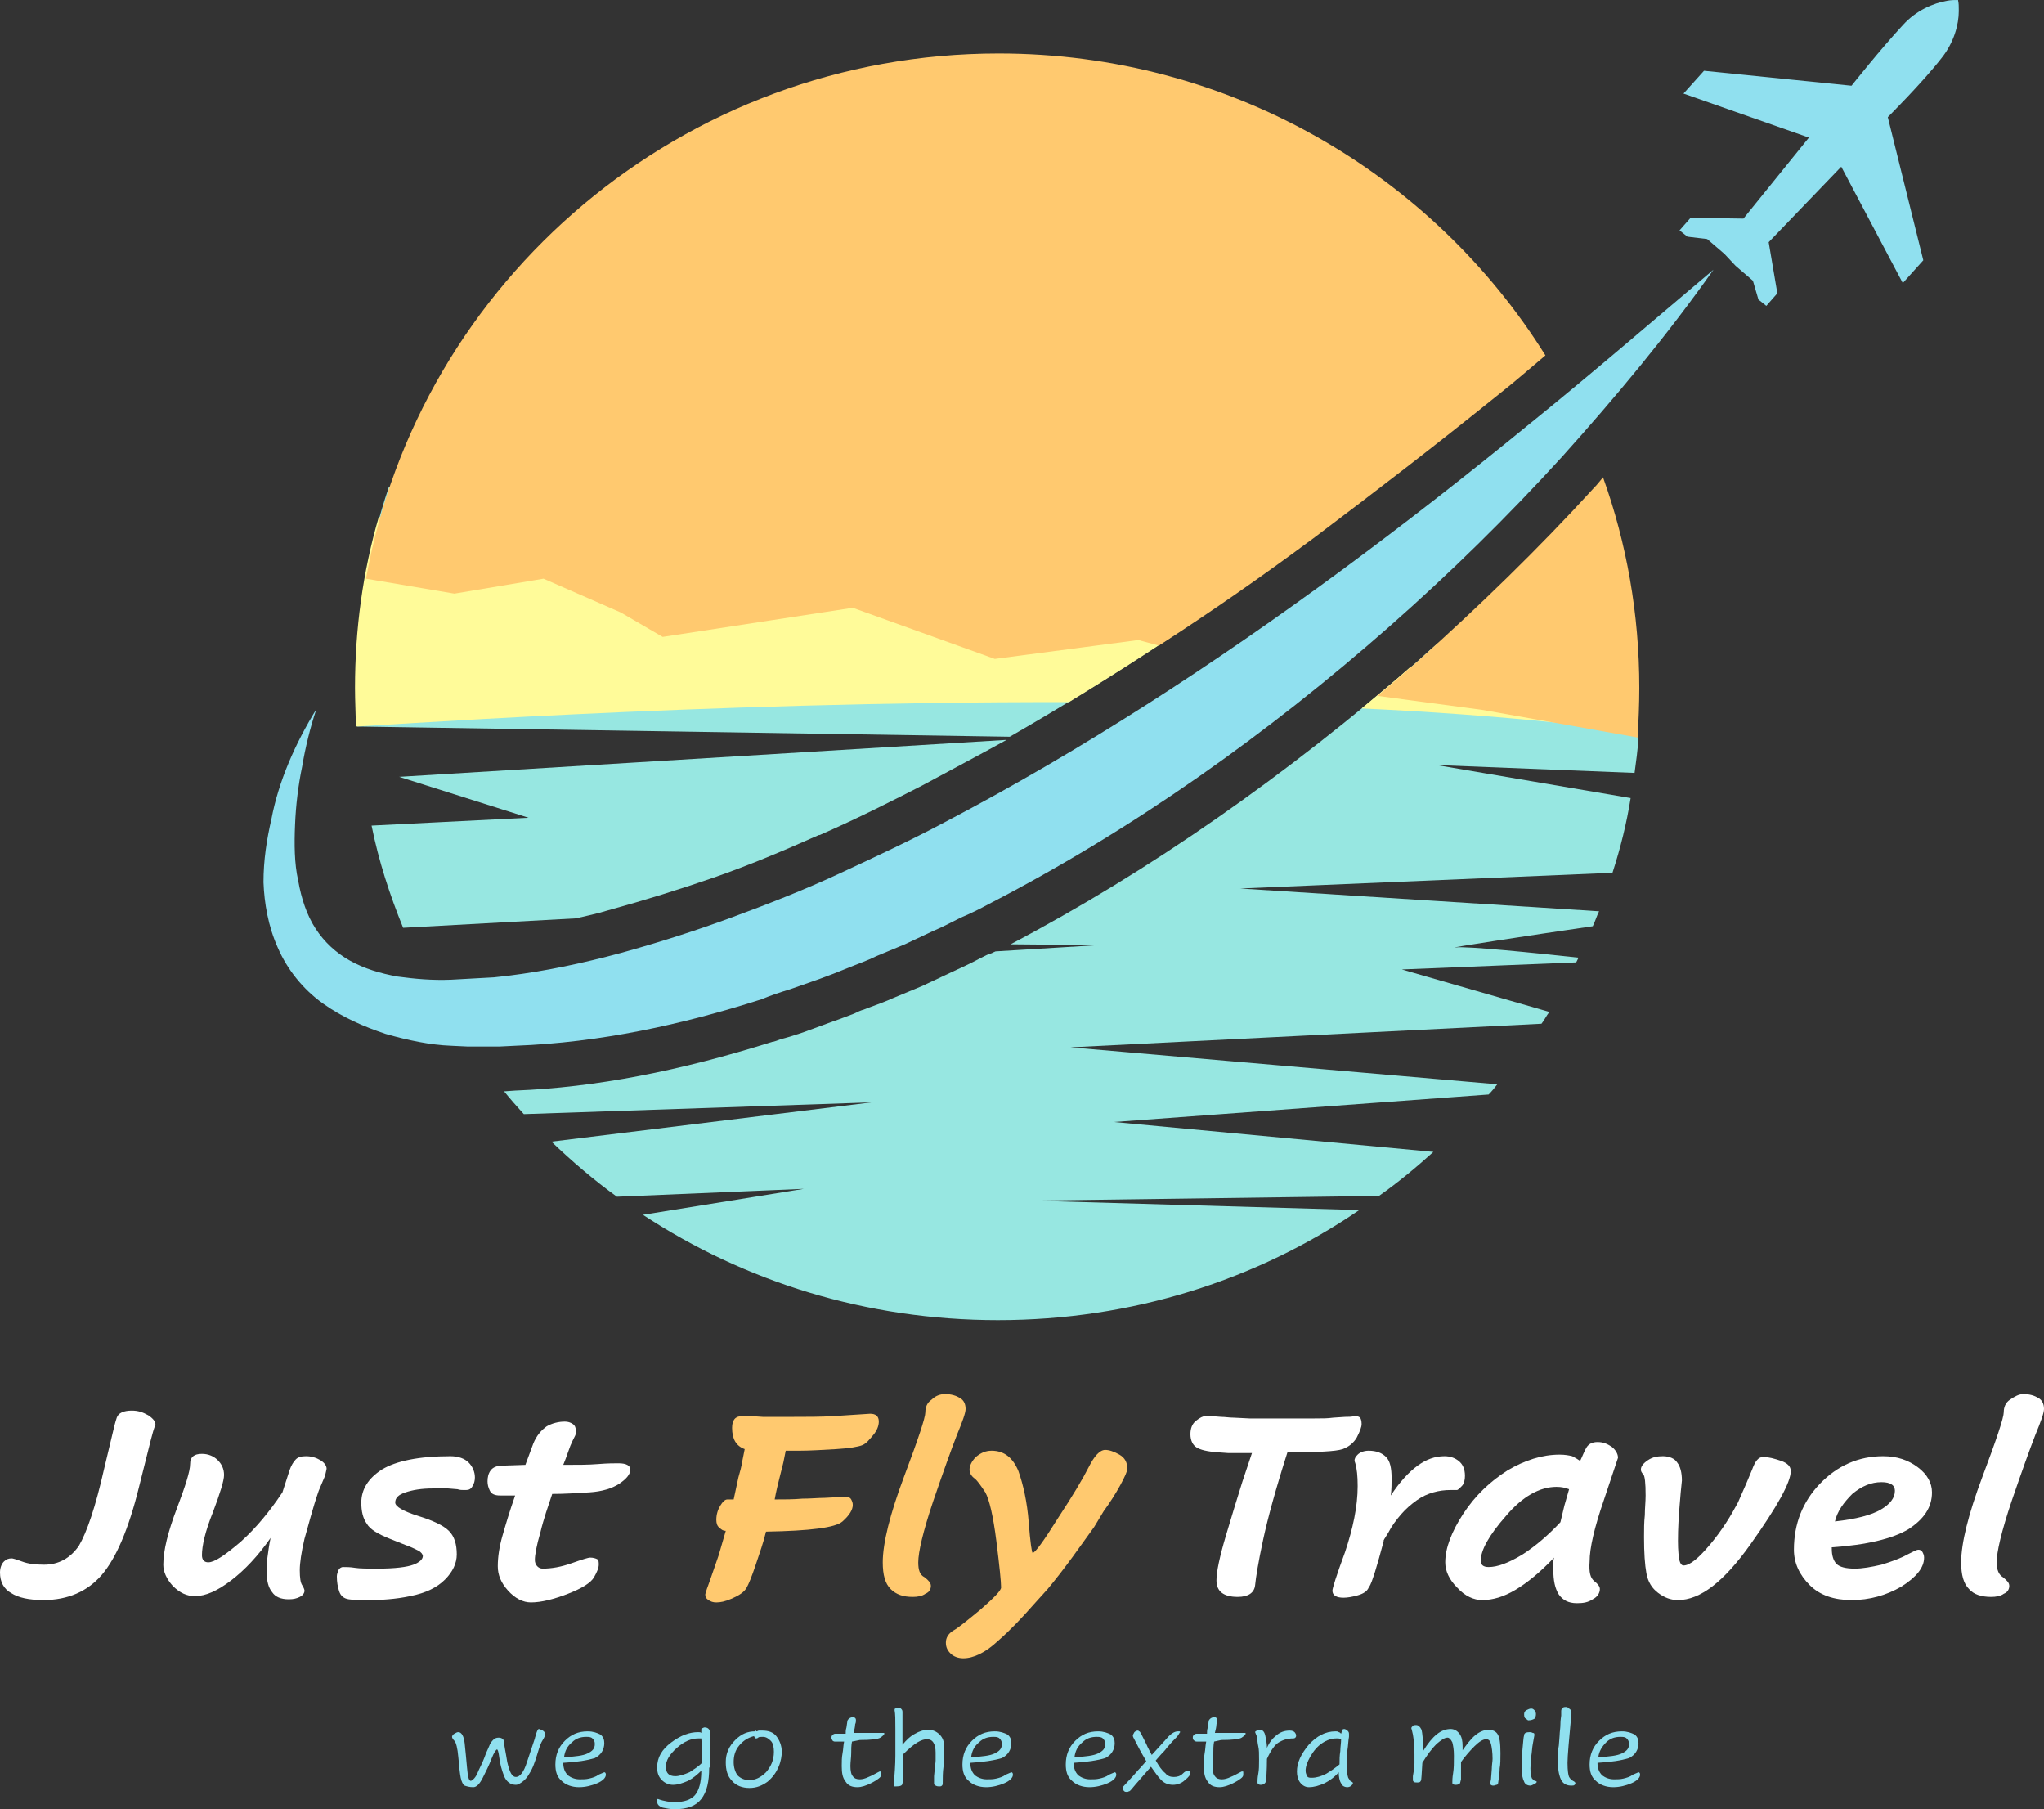 <svg xmlns="http://www.w3.org/2000/svg" width="391" height="346" viewBox="0 0 391 346" fill="none"><rect x="0" y="0" width="391" height="346" fill="#333333" stroke="none"/><g clip-path="url(#clip0_116_603)"><path d="M331.995 50.825L335.315 53.682L336.372 57.291L337.881 58.494L339.993 56.088L338.333 46.314L352.217 31.878L363.988 54.133L367.911 49.772L361.12 22.405C361.12 22.405 367.76 15.789 371.382 11.127C373.797 8.12 374.702 4.661 374.702 2.105C374.702 1.203 374.702 0.601 374.551 0C373.948 0 373.193 0 372.438 0.15C369.873 0.601 366.553 1.955 363.988 4.812C359.913 9.173 354.179 16.39 354.179 16.39L325.959 13.533L322.036 17.894L346.03 26.315L333.504 41.803L323.394 41.652L321.281 44.058L322.79 45.261L326.563 45.712L329.883 48.569L331.995 50.825Z" fill="#90E0EF"></path><path d="M193.161 140.897C209.912 131.273 227.115 120.146 245.073 107.214L222.89 96.237L74.397 93.079C70.323 105.109 68.21 118.04 68.21 131.574C68.21 134.13 68.361 136.536 68.361 138.942L193.161 140.897Z" fill="#97E7E1"></path><path d="M184.257 165.106C178.674 167.963 171.279 171.723 163.583 175.031C159.66 176.835 155.887 178.489 152.114 179.993H152.869L153.322 179.842C154.378 179.391 155.585 178.94 156.641 178.64C157.245 178.489 157.849 178.188 158.603 177.888L159.358 177.587C161.018 176.985 162.376 176.384 163.734 175.783L169.167 173.527L174.448 170.971C176.108 170.219 177.768 169.467 179.579 168.565C180.183 168.264 180.787 167.963 181.541 167.663C182.748 167.211 183.805 166.61 184.861 166.009C197.537 159.392 210.213 151.723 222.588 143.152C209.459 151.122 196.934 158.49 184.257 165.106Z" fill="#97E7E1"></path><path d="M271.18 126.46C246.129 148.264 219.871 166.609 193.312 180.593L210.213 180.744L190.445 181.947C189.992 182.097 189.69 182.398 189.237 182.398C188.634 182.699 188.03 182.999 187.426 183.3C185.766 184.202 183.805 185.104 181.843 186.007L176.41 188.563L170.978 190.818C169.318 191.57 167.658 192.172 165.998 192.773L165.243 193.074C164.64 193.224 164.036 193.525 163.432 193.826C162.225 194.277 160.716 194.878 159.358 195.33L153.623 197.435C152.265 197.886 150.907 198.337 149.7 198.638C149.096 198.788 148.492 199.089 147.889 199.239H147.738C130.082 204.803 113.935 207.961 98.542 208.562L96.43 208.712C97.637 210.216 98.844 211.569 100.202 213.073L166.752 210.818L105.484 218.336C109.408 222.095 113.633 225.704 118.009 228.862L153.774 227.358L122.989 232.32C142.456 245.102 165.696 252.47 190.897 252.47C216.552 252.47 240.395 244.801 260.013 231.418L197.386 229.614L263.785 228.712C267.407 226.155 270.878 223.298 274.198 220.291L213.081 214.577L284.761 209.314C285.365 208.712 285.969 207.961 286.421 207.359L204.781 200.292L294.872 195.781C295.476 195.029 295.778 194.277 296.381 193.525L268.162 185.405L301.512 184.052C301.663 183.751 301.814 183.45 301.965 183.15C293.665 182.247 280.385 180.894 278.423 181.195C276.612 181.345 292.307 178.939 304.681 177.135C305.134 176.233 305.436 175.18 305.888 174.278L237.226 169.917L308.454 166.91C309.963 162.248 311.17 157.436 311.925 152.625L274.802 146.309L312.679 147.813C312.981 145.557 313.283 143.452 313.434 141.046L275.858 122.4C274.047 123.754 272.689 125.107 271.18 126.46Z" fill="#97E7E1"></path><path d="M77.113 177.436L110.162 175.632C112.124 175.181 114.237 174.73 116.198 174.128C123.291 172.173 130.082 170.068 136.571 167.813C143.06 165.557 149.549 162.851 156.641 159.693H156.792C164.036 156.535 171.128 152.926 176.41 150.219C181.692 147.362 187.125 144.505 192.557 141.498L76.359 148.565L101.108 156.385L71.077 157.888C72.435 164.655 74.548 171.121 77.113 177.436Z" fill="#97E7E1"></path><path d="M204.479 134.279C214.288 128.265 224.399 121.799 234.66 114.581L183.805 95.484L111.52 93.981L103.371 94.732L72.435 98.943C69.417 109.318 67.908 120.295 67.908 131.573C67.908 134.129 68.059 136.535 68.059 138.941C68.21 139.091 133.855 134.129 204.479 134.279Z" fill="#FFFB99"></path><path d="M260.465 135.483C273.443 136.085 285.818 136.987 297.589 138.19L269.671 127.664C266.653 130.371 263.484 132.927 260.465 135.483Z" fill="#FFFB99"></path><path d="M60.514 135.634C59.306 139.243 58.401 143.002 57.797 146.611C57.043 150.219 56.59 153.979 56.439 157.738C56.288 161.347 56.288 165.106 57.043 168.414C57.647 171.873 58.703 175.03 60.363 177.587C62.023 180.143 64.286 182.248 67.003 183.752C69.719 185.256 72.737 186.158 76.057 186.759C79.377 187.21 82.697 187.511 86.319 187.361L89.035 187.21L91.751 187.06L94.468 186.91L97.184 186.609C104.428 185.707 111.52 184.203 118.764 182.248C125.856 180.293 132.949 178.038 139.891 175.482C146.833 172.925 153.774 170.219 160.565 167.061C167.356 163.903 174.147 160.745 180.636 157.287C207.044 143.453 232.397 126.912 256.693 109.018C268.916 99.996 280.838 90.673 292.609 81.05C304.53 71.426 315.999 61.502 327.77 51.577C318.866 64.208 309.058 75.937 298.796 87.365C288.383 98.793 277.367 109.62 265.747 119.845C242.508 140.295 217.004 158.49 189.086 172.925C187.426 173.827 185.616 174.73 183.805 175.482C181.994 176.384 180.334 177.286 178.523 178.038L173.09 180.594L167.658 182.85C165.847 183.752 164.036 184.353 162.225 185.105C160.414 185.857 158.452 186.609 156.792 187.21L151.209 189.165C149.247 189.767 147.436 190.368 145.625 191.12C130.535 195.932 114.84 199.39 98.542 199.992L95.524 200.142H92.506H89.488L86.319 199.992C82.244 199.841 78.019 198.939 73.793 197.736C69.719 196.383 65.494 194.578 61.721 191.872C57.948 189.165 54.93 185.406 53.119 181.196C51.308 177.136 50.554 172.775 50.403 168.715C50.403 164.505 51.007 160.595 51.912 156.685C53.27 149.468 56.439 142.25 60.514 135.634Z" fill="#90E0EF"></path><path d="M304.832 93.38C294.42 104.808 282.951 115.935 271.18 126.461C268.614 128.716 266.049 130.972 263.484 133.077L283.705 135.784L313.283 141.047C313.434 137.889 313.585 134.731 313.585 131.573C313.585 117.439 311.17 103.905 306.643 91.274C306.039 92.026 305.436 92.778 304.832 93.38Z" fill="#FFC96F"></path><path d="M103.975 110.672L118.764 117.138L126.762 121.8L163.13 116.236L190.294 126.01L217.759 122.401L221.682 123.454C231.491 117.138 241.451 110.221 251.562 102.703C262.729 94.282 274.5 85.26 287.176 75.035C290.043 72.779 292.76 70.373 295.627 67.967C274.047 33.383 235.264 10.226 191.048 10.226C130.535 10.226 80.132 53.682 70.021 110.672L86.922 113.529L103.975 110.672Z" fill="#FFC96F"></path><path d="M19.92 280.889L21.429 274.574C21.731 273.22 22.032 272.017 22.334 271.115C22.636 270.213 23.692 269.762 25.201 269.762C26.409 269.762 27.314 270.062 28.37 270.664C29.276 271.265 29.729 271.867 29.729 272.318V272.468C29.427 273.22 29.125 274.273 28.823 275.476L26.56 284.498C24.598 292.468 22.183 298.031 19.467 301.189C16.751 304.347 12.978 306.001 8.3 306.001C5.584 306.001 3.471 305.55 2.113 304.647C0.755 303.896 0 302.542 0 300.738C0 299.836 0.302 299.084 0.755 298.633C1.207 298.182 1.66 298.031 2.264 298.031C2.415 298.031 3.018 298.182 4.225 298.633C5.433 299.084 6.791 299.234 8.451 299.234C11.167 299.234 13.431 298.031 15.091 295.625C16.6 293.069 18.26 288.257 19.92 280.889Z" fill="white"></path><path d="M60.966 285.101C59.759 288.559 59.005 291.717 58.25 294.273C57.646 296.829 57.345 298.935 57.345 300.288C57.345 301.792 57.495 302.694 57.797 303.145C58.099 303.596 58.25 304.047 58.25 304.197C58.25 304.649 57.948 305.1 57.345 305.4C56.741 305.701 56.137 305.852 55.232 305.852C53.723 305.852 52.666 305.4 52.063 304.498C51.308 303.596 51.007 302.243 51.007 300.589C51.007 299.837 51.007 298.935 51.157 297.882C51.308 296.829 51.459 295.476 51.761 294.123C49.347 297.581 46.781 300.288 44.216 302.243C41.65 304.197 39.387 305.25 37.274 305.25C35.765 305.25 34.407 304.649 33.049 303.295C31.841 301.942 31.238 300.589 31.238 299.235C31.238 296.529 32.143 292.92 33.803 288.559C35.463 284.198 36.369 281.341 36.369 279.988C36.369 278.635 37.123 278.033 38.632 278.033C39.839 278.033 40.896 278.484 41.65 279.236C42.405 279.988 42.858 280.89 42.858 282.093C42.858 283.146 42.103 285.552 40.745 289.161C39.236 292.92 38.632 295.626 38.632 297.431C38.632 298.333 39.085 298.784 39.839 298.784C41.047 298.784 43.008 297.431 46.027 294.875C49.045 292.168 51.61 289.01 54.025 285.401L55.383 281.191C55.685 280.289 56.137 279.537 56.59 279.086C57.043 278.635 57.647 278.484 58.552 278.484C59.608 278.484 60.514 278.785 61.268 279.236C62.023 279.687 62.475 280.289 62.475 280.89C62.475 281.041 62.325 281.492 62.174 282.244L60.966 285.101Z" fill="white"></path><path d="M85.715 284.65C84.961 284.65 84.055 284.65 82.848 284.65C80.584 284.65 78.924 284.95 77.566 285.401C76.208 285.852 75.604 286.454 75.604 287.356C75.604 288.108 77.113 289.01 79.981 289.912C82.848 290.815 84.81 291.717 85.866 292.769C86.922 293.822 87.375 295.326 87.375 297.281C87.375 298.935 86.621 300.589 85.112 302.092C83.602 303.596 81.49 304.649 78.472 305.25C75.604 305.852 72.888 306.002 70.474 306.002C68.814 306.002 67.606 306.002 66.701 305.852C65.795 305.701 65.192 305.25 64.89 304.348C64.588 303.446 64.437 302.543 64.437 301.491C64.437 301.04 64.588 300.739 64.739 300.288C64.89 299.987 65.192 299.686 65.644 299.686C66.248 299.686 67.003 299.686 67.908 299.837C68.814 299.987 70.323 299.987 72.284 299.987C75.604 299.987 77.868 299.686 79.075 299.235C80.282 298.784 80.886 298.183 80.886 297.581C80.886 297.281 80.584 296.829 79.981 296.529C79.377 296.228 78.472 295.777 77.566 295.476L74.548 294.273C72.284 293.371 70.775 292.469 70.172 291.416C69.417 290.364 69.115 289.01 69.115 287.356C69.115 284.8 70.474 282.695 73.039 281.041C75.755 279.387 80.132 278.484 86.168 278.484C87.677 278.484 88.884 278.935 89.639 279.687C90.393 280.439 90.846 281.492 90.846 282.544C90.846 283.146 90.695 283.747 90.393 284.198C90.091 284.8 89.639 284.95 89.186 284.95C89.035 284.95 88.733 284.95 88.582 284.95C88.281 284.95 87.979 284.95 87.526 284.8L85.715 284.65Z" fill="white"></path><path d="M100.504 280.138L102.013 276.078C102.617 274.574 103.522 273.521 104.579 272.769C105.635 272.168 106.842 271.867 108.049 271.867C108.653 271.867 109.106 272.018 109.558 272.318C110.011 272.619 110.162 273.07 110.162 273.672C110.162 273.972 110.162 274.273 110.011 274.574L109.558 275.476C109.257 276.078 108.955 276.829 108.653 277.732C108.351 278.634 108.049 279.386 107.748 280.138C110.464 280.138 112.577 280.137 114.387 279.987C116.198 279.837 117.557 279.837 118.311 279.837C119.82 279.837 120.575 280.288 120.575 281.04C120.575 281.942 119.82 282.844 118.462 283.746C117.104 284.649 115.142 285.25 112.727 285.4C110.313 285.551 107.898 285.701 105.635 285.701C104.88 287.957 103.975 290.513 103.371 293.069C102.617 295.626 102.315 297.43 102.315 298.332C102.315 298.783 102.466 299.234 102.768 299.535C103.069 299.836 103.371 299.986 103.824 299.986C105.484 299.986 107.295 299.686 109.408 298.934C111.52 298.182 112.577 297.881 112.878 297.881C113.482 297.881 113.935 298.031 114.237 298.182C114.538 298.332 114.538 298.783 114.538 299.234C114.538 299.836 114.237 300.588 113.633 301.64C113.029 302.693 111.369 303.745 108.653 304.798C105.937 305.851 103.522 306.452 101.56 306.452C100.051 306.452 98.542 305.7 97.184 304.197C95.826 302.693 95.222 301.189 95.222 299.535C95.222 297.731 95.524 295.776 96.128 293.671C96.731 291.566 97.486 289.009 98.542 286.002C97.939 286.002 97.486 286.002 97.033 286.002C96.581 286.002 96.128 286.002 95.675 286.002C94.619 286.002 94.015 285.701 93.713 285.1C93.411 284.498 93.26 283.897 93.26 283.295C93.26 282.543 93.411 281.792 93.864 281.19C94.317 280.589 95.071 280.288 96.128 280.288L100.504 280.138Z" fill="white"></path><path d="M151.812 277.431H150.303L149.851 279.686L149.096 282.694C148.794 283.897 148.493 285.099 148.191 286.754C150.002 286.754 151.812 286.754 153.472 286.603C155.132 286.603 156.491 286.453 157.698 286.453L160.565 286.302H162.074C162.376 286.302 162.678 286.453 162.829 286.754C162.98 287.054 163.13 287.355 163.13 287.806C163.13 288.708 162.527 289.761 161.169 290.964C159.811 292.167 154.982 292.768 146.531 292.919C146.078 294.873 145.323 296.979 144.569 299.234C143.814 301.49 143.211 302.993 142.758 303.745C142.305 304.497 141.4 305.099 140.042 305.7C138.684 306.302 137.778 306.452 137.024 306.452C136.42 306.452 135.967 306.302 135.515 306.001C135.062 305.7 134.911 305.399 134.911 304.948C134.911 304.798 135.062 304.497 135.213 303.896C135.364 303.445 135.665 302.693 135.967 301.79L137.476 297.43L138.834 292.768C138.382 292.768 138.08 292.618 137.627 292.167C137.174 291.866 137.024 291.265 137.024 290.663C137.024 289.611 137.325 288.708 137.778 287.956C138.231 287.205 138.684 286.754 139.136 286.754H140.344L141.249 282.543C141.551 281.491 141.853 280.438 142.004 279.385L142.456 277.13C140.796 276.528 140.042 275.175 140.042 273.07C140.042 271.566 140.645 270.814 142.004 270.814H143.663L145.927 270.965C146.682 270.965 147.587 270.965 148.643 270.965H151.511C154.378 270.965 157.094 270.965 159.509 270.814C161.923 270.664 164.338 270.514 166.45 270.363C167.507 270.363 168.11 270.814 168.11 271.867C168.11 272.619 167.809 273.521 167.054 274.423C166.3 275.325 165.696 276.077 164.941 276.378C164.187 276.679 162.527 276.98 159.961 277.13C157.396 277.28 154.982 277.431 153.02 277.431C152.869 277.431 152.416 277.431 151.812 277.431Z" fill="#FFC96F"></path><path d="M176.863 301.642C177.617 302.243 178.07 302.694 178.07 303.296C178.07 303.897 177.768 304.499 177.014 304.799C176.41 305.25 175.505 305.401 174.599 305.401C172.788 305.401 171.43 304.95 170.374 303.897C169.318 302.845 168.865 301.19 168.865 298.785C168.865 295.176 170.223 289.612 172.939 282.394C175.656 275.177 177.014 271.117 177.014 270.064C177.014 269.162 177.316 268.26 178.221 267.658C178.976 266.906 179.881 266.605 180.787 266.605C181.994 266.605 182.899 266.906 183.654 267.357C184.408 267.808 184.71 268.56 184.71 269.462C184.71 270.214 184.106 271.868 183.05 274.425C181.994 277.131 180.485 281.342 178.523 287.056C176.561 292.92 175.656 296.83 175.656 298.785C175.656 300.288 175.957 301.19 176.863 301.642Z" fill="#FFC96F"></path><path d="M209.308 292.017C208.101 293.672 206.743 295.626 205.083 297.882C203.423 300.137 201.914 302.092 200.404 303.897L197.688 306.904C195.575 309.31 193.312 311.716 190.897 313.821C188.483 316.077 186.219 317.129 184.257 317.129C183.352 317.129 182.447 316.828 181.843 316.227C181.239 315.625 180.937 315.024 180.937 314.122C180.937 313.22 181.39 312.468 182.296 311.866C183.201 311.415 185.012 309.911 187.577 307.806C190.143 305.551 191.501 304.197 191.501 303.596C191.501 302.543 191.199 299.536 190.596 294.724C189.992 289.912 189.237 286.755 188.483 285.401C187.577 284.048 186.974 283.146 186.37 282.695C185.766 282.243 185.465 281.642 185.465 281.04C185.465 280.289 185.917 279.386 186.672 278.635C187.577 277.883 188.483 277.432 189.69 277.432C192.105 277.432 193.765 278.785 194.821 281.341C195.726 283.898 196.481 287.206 196.783 291.115C197.085 295.025 197.386 296.98 197.537 296.98C197.99 296.98 199.65 294.724 202.366 290.363C205.234 286.003 207.195 282.695 208.252 280.589C209.308 278.484 210.364 277.281 211.421 277.281C212.175 277.281 213.081 277.582 214.137 278.183C215.193 278.785 215.646 279.687 215.646 280.89C215.646 281.341 215.193 282.394 214.288 284.048C213.382 285.702 212.326 287.356 211.119 289.01L209.308 292.017Z" fill="#FFC96F"></path><path d="M246.28 277.731C244.017 284.799 242.508 290.362 241.602 294.573C240.697 298.783 240.244 301.64 240.093 303.144C239.942 304.648 238.735 305.399 236.773 305.399C234.057 305.399 232.699 304.347 232.699 302.242C232.699 300.588 233.302 297.731 234.509 293.671C235.717 289.611 236.773 286.152 237.678 283.295L239.489 277.882H237.226C236.471 277.882 235.566 277.882 234.962 277.882L232.849 277.731C230.888 277.581 229.68 277.28 228.926 276.829C228.171 276.378 227.719 275.476 227.719 274.273C227.719 273.22 228.02 272.318 228.775 271.717C229.53 271.115 230.133 270.814 230.586 270.814H231.642L233.604 270.965C234.359 270.965 235.113 271.115 236.019 271.115L239.037 271.266C240.093 271.266 241.149 271.266 242.206 271.266H245.375H251.411C252.92 271.266 253.976 271.266 255.033 271.115L257.296 270.965C257.9 270.965 258.504 270.965 259.107 270.814H259.258C259.711 270.814 260.013 270.965 260.164 271.115C260.315 271.266 260.465 271.717 260.465 272.318C260.465 272.92 260.164 273.671 259.56 274.874C258.956 275.927 258.051 276.679 256.844 277.13C255.486 277.581 252.015 277.731 246.28 277.731Z" fill="white"></path><path d="M259.107 279.386C259.107 278.935 259.258 278.635 259.711 278.183C260.164 277.732 260.918 277.432 261.824 277.432C263.333 277.432 264.389 277.883 265.144 278.635C265.898 279.386 266.2 280.74 266.2 282.695C266.2 283.747 266.2 284.8 266.049 286.003C267.709 283.446 269.52 281.492 271.18 280.289C272.84 279.086 274.5 278.484 276.311 278.484C277.367 278.484 278.272 278.785 279.027 279.386C279.782 279.988 280.234 280.89 280.234 282.243C280.234 282.995 280.083 283.747 279.631 284.198C279.178 284.649 278.876 284.95 278.725 284.95H277.518C276.311 284.95 275.254 285.1 274.198 285.401C273.142 285.702 272.085 286.153 271.029 286.905C269.973 287.657 268.916 288.559 268.011 289.612C267.105 290.664 266.2 291.867 265.596 293.07C264.842 294.273 264.54 294.724 264.691 294.724C264.691 294.724 264.389 295.777 263.785 298.032L263.031 300.589C262.578 301.942 262.276 302.994 261.824 303.596C261.522 304.348 260.767 304.799 259.711 305.1C258.655 305.4 257.749 305.551 256.995 305.551C255.636 305.551 254.882 305.1 254.882 304.197C254.882 303.746 255.636 301.34 257.296 296.829C258.805 292.318 259.711 288.108 259.711 284.198C259.711 282.243 259.56 280.89 259.258 279.838L259.107 279.386Z" fill="white"></path><path d="M304.983 302.393C305.738 302.994 306.039 303.445 306.039 303.896C306.039 304.648 305.587 305.4 304.681 305.851C303.776 306.453 302.87 306.603 301.663 306.603C300.003 306.603 298.947 306.002 298.192 304.949C297.438 303.746 297.136 302.242 297.136 300.137V299.085C297.136 298.784 297.136 298.333 297.287 297.882C294.57 300.739 292.156 302.693 289.892 304.047C287.629 305.4 285.516 306.002 283.554 306.002C281.894 306.002 280.234 305.25 278.725 303.596C277.216 302.092 276.462 300.438 276.462 298.784C276.462 296.077 277.669 292.919 279.932 289.461C282.196 286.002 285.063 283.296 288.383 281.191C291.703 279.236 295.023 278.183 298.343 278.183C299.399 278.183 300.154 278.334 300.758 278.484C301.361 278.785 301.814 279.085 302.267 279.386C302.719 278.484 303.021 277.582 303.474 276.83C303.927 276.078 304.681 275.777 305.587 275.777C306.643 275.777 307.398 276.078 308.303 276.68C309.057 277.281 309.51 278.033 309.51 278.785C309.51 278.785 308.605 281.491 306.794 286.905C304.983 292.168 304.078 296.077 304.078 298.634C303.927 300.739 304.228 301.791 304.983 302.393ZM299.249 287.957C299.55 286.905 299.852 285.852 300.154 284.8C299.399 284.499 298.645 284.348 297.739 284.348C294.57 284.348 291.25 286.153 288.081 289.912C284.761 293.671 283.252 296.528 283.252 298.483C283.252 299.235 283.705 299.686 284.761 299.686C286.421 299.686 288.534 298.934 291.25 297.28C293.816 295.626 296.23 293.521 298.494 291.115L299.249 287.957Z" fill="white"></path><path d="M321.281 288.108C321.13 290.063 320.979 292.168 320.979 294.724C320.979 296.529 321.13 297.882 321.281 298.484C321.432 299.085 321.734 299.386 322.035 299.386C323.243 299.386 324.903 298.032 327.166 295.326C329.43 292.619 331.09 289.912 332.448 287.356C333.655 284.65 334.561 282.544 335.164 281.041C335.768 279.387 336.372 278.635 337.277 278.635C338.333 278.635 339.39 278.935 340.748 279.387C341.955 279.838 342.559 280.439 342.559 281.341C342.559 283.447 339.993 288.108 334.863 295.326C329.732 302.543 325.204 306.002 320.979 306.002C319.621 306.002 318.414 305.551 317.206 304.649C315.999 303.746 315.245 302.543 314.943 300.889C314.641 299.235 314.49 296.98 314.49 293.972C314.49 292.469 314.49 291.115 314.641 289.762C314.641 288.409 314.792 287.206 314.792 286.003C314.792 283.597 314.641 282.244 314.339 281.943C314.037 281.642 313.886 281.341 313.886 281.041C313.886 280.439 314.339 279.838 315.245 279.236C316.15 278.635 317.056 278.484 318.112 278.484C319.319 278.484 320.375 278.935 320.828 279.687C321.432 280.439 321.734 281.642 321.734 283.146C321.583 284.499 321.432 286.153 321.281 288.108Z" fill="white"></path><path d="M350.406 295.927V296.228C350.406 297.431 350.708 298.484 351.311 299.085C351.915 299.686 353.122 299.987 354.782 299.987C356.291 299.987 357.951 299.686 359.913 299.235C361.875 298.634 363.535 298.032 364.893 297.281L366.1 296.679C366.402 296.529 366.704 296.378 367.006 296.378C367.308 296.378 367.609 296.529 367.76 296.829C367.911 297.13 368.062 297.431 368.062 297.882C368.062 299.837 366.553 301.641 363.686 303.446C360.819 305.1 357.65 306.002 354.179 306.002C350.859 306.002 348.142 305.1 346.181 303.145C344.219 301.19 343.162 298.935 343.162 296.378C343.162 291.416 344.822 287.206 348.142 283.747C351.462 280.289 355.537 278.484 360.215 278.484C362.931 278.484 365.044 279.236 366.855 280.59C368.666 281.943 369.571 283.597 369.571 285.401C369.571 288.258 368.062 290.514 365.044 292.469C362.026 294.273 357.046 295.476 350.255 295.927H350.406ZM351.01 290.965C355.084 290.514 357.951 289.762 359.762 288.709C361.573 287.657 362.479 286.454 362.479 285.101C362.479 284.65 362.328 284.198 361.875 283.898C361.422 283.597 360.819 283.447 359.913 283.447C357.951 283.447 356.14 284.198 354.33 285.702C352.67 287.356 351.462 289.01 351.01 290.965Z" fill="white"></path><path d="M383.153 301.642C383.907 302.243 384.36 302.694 384.36 303.296C384.36 303.897 384.058 304.499 383.304 304.799C382.7 305.25 381.795 305.401 380.889 305.401C379.078 305.401 377.569 304.95 376.664 303.897C375.608 302.845 375.155 301.19 375.155 298.785C375.155 295.176 376.513 289.612 379.229 282.394C381.946 275.177 383.304 271.117 383.304 270.064C383.304 269.162 383.606 268.26 384.511 267.658C385.416 267.057 386.171 266.605 387.076 266.605C388.284 266.605 389.189 266.906 389.944 267.357C390.698 267.808 391 268.56 391 269.462C391 270.214 390.396 271.868 389.34 274.425C388.284 277.131 386.775 281.342 384.813 287.056C382.851 292.92 381.946 296.83 381.946 298.785C381.946 300.288 382.398 301.19 383.153 301.642Z" fill="white"></path><path d="M91.601 338.481C92.204 337.278 92.657 336.226 92.959 335.324L93.562 333.97C93.713 333.519 94.015 333.068 94.317 332.767C94.619 332.467 94.921 332.316 95.373 332.316C95.977 332.316 96.43 332.617 96.43 333.218C96.43 333.82 96.731 335.023 97.033 336.978C97.486 338.932 97.939 339.835 98.693 339.835C99.448 339.835 100.202 338.932 100.806 336.978L102.013 333.369L102.315 332.467C102.315 332.316 102.466 332.015 102.617 331.414C102.768 330.963 102.919 330.662 103.07 330.662C103.22 330.662 103.522 330.812 103.824 330.963C104.126 331.113 104.277 331.414 104.277 331.715C104.277 331.865 104.126 332.316 103.824 332.767C103.522 333.218 103.22 333.97 102.919 335.023C102.617 336.075 102.315 336.978 102.013 337.729C101.711 338.481 101.259 339.233 100.957 339.684C100.655 340.135 100.202 340.586 99.749 340.887C99.297 341.188 98.995 341.338 98.693 341.338C97.637 341.338 96.882 340.737 96.43 339.684C95.977 338.481 95.675 337.429 95.524 336.226C95.373 335.023 95.222 334.572 95.071 334.572C94.921 334.572 94.468 335.173 94.015 336.376C93.562 337.579 92.959 338.782 92.355 339.985C91.751 341.188 91.148 341.789 90.544 341.789C89.79 341.789 89.337 341.639 88.884 341.489C88.582 341.338 88.281 340.737 88.13 339.985C87.979 339.233 87.828 337.88 87.677 336.075C87.526 334.271 87.224 333.218 86.922 332.918C86.621 332.617 86.47 332.316 86.47 332.166C86.47 332.015 86.621 331.715 86.922 331.564C87.224 331.414 87.375 331.264 87.677 331.264C88.281 331.264 88.733 332.015 88.884 333.369C89.035 334.722 89.186 336.376 89.337 338.03C89.488 339.684 89.639 340.586 90.091 340.586C90.695 340.286 91.148 339.684 91.601 338.481Z" fill="#90E0EF"></path><path d="M107.748 337.128C107.748 338.181 108.049 338.932 108.653 339.534C109.257 339.985 110.011 340.286 110.917 340.286C111.52 340.286 112.124 340.286 112.728 340.135C113.331 339.985 113.935 339.835 114.538 339.384L115.595 338.932C115.746 338.932 115.897 339.083 115.897 339.384C115.897 339.985 115.293 340.587 114.237 341.038C113.18 341.489 111.973 341.79 110.766 341.79C109.408 341.79 108.2 341.338 107.446 340.587C106.54 339.835 106.239 338.782 106.239 337.429C106.239 335.624 106.842 334.121 108.049 332.918C109.257 331.715 110.615 331.113 112.426 331.113C113.482 331.113 114.237 331.414 114.84 331.715C115.444 332.166 115.595 332.767 115.595 333.369C115.595 334.572 114.991 335.624 113.784 336.226C112.275 336.677 110.464 336.978 107.748 337.128ZM107.898 336.075C110.011 335.925 111.52 335.775 112.426 335.324C113.331 334.873 113.784 334.421 113.784 333.519C113.784 333.068 113.633 332.767 113.331 332.467C113.029 332.166 112.577 332.166 112.124 332.166C111.068 332.166 110.162 332.467 109.408 333.218C108.502 333.97 108.049 334.873 107.898 336.075Z" fill="#90E0EF"></path><path d="M135.665 338.03C135.665 340.737 135.213 342.692 134.156 344.045C133.1 345.398 131.44 346 129.026 346C128.271 346 127.516 345.849 126.762 345.699C126.007 345.398 125.706 345.098 125.706 344.496C125.706 344.346 125.706 344.195 125.706 344.195C125.706 344.045 125.856 344.045 125.856 344.045C127.064 344.496 128.271 344.646 129.026 344.646C130.836 344.646 132.195 344.195 132.949 343.293C133.704 342.391 134.156 340.887 134.156 338.632C133.402 339.383 132.496 340.135 131.591 340.586C130.535 341.038 129.629 341.338 128.724 341.338C127.969 341.338 127.215 341.038 126.611 340.436C126.007 339.835 125.706 339.083 125.706 338.03C125.706 336.075 126.611 334.572 128.422 333.218C130.233 331.865 131.893 331.264 133.553 331.264C133.855 331.264 134.005 331.264 134.156 331.414C134.156 331.414 134.156 331.264 134.156 331.113V330.812C134.156 330.662 134.156 330.512 134.307 330.512C134.458 330.512 134.609 330.361 134.76 330.361C135.364 330.361 135.816 330.662 135.816 331.414C135.816 332.015 135.816 333.068 135.816 334.121V338.03H135.665ZM134.307 337.128C134.307 336.226 134.307 335.324 134.307 334.572L134.156 332.467C134.005 332.467 134.005 332.467 133.855 332.467C133.704 332.467 133.553 332.467 133.553 332.467C132.195 332.467 130.836 333.068 129.478 334.271C128.12 335.474 127.366 336.677 127.366 337.88C127.366 338.481 127.516 338.932 127.818 339.233C128.12 339.534 128.573 339.684 129.176 339.684C129.931 339.684 130.836 339.383 131.893 338.932C132.798 338.331 133.553 337.88 134.307 337.128Z" fill="#90E0EF"></path><path d="M144.72 331.113C144.871 331.113 145.022 330.963 145.173 330.963C145.323 330.963 145.625 330.963 145.776 330.963C146.983 330.963 147.889 331.263 148.493 332.015C149.096 332.767 149.549 333.82 149.549 335.023C149.549 335.775 149.398 336.827 148.945 337.88C148.493 338.932 147.889 339.835 146.833 340.737C145.776 341.489 144.72 341.94 143.362 341.94C142.004 341.94 140.796 341.489 140.042 340.586C139.136 339.684 138.834 338.481 138.834 336.978C138.834 335.323 139.438 333.97 140.645 332.767C141.853 331.564 143.06 331.113 144.418 331.113C144.418 330.812 144.569 330.963 144.72 331.113ZM144.267 332.015C143.06 332.316 142.154 332.918 141.4 333.82C140.645 334.722 140.344 335.775 140.344 336.978C140.344 338.03 140.645 338.932 141.098 339.534C141.702 340.135 142.456 340.436 143.362 340.436C144.418 340.436 145.474 339.985 146.531 338.932C147.436 337.88 148.04 336.677 148.04 335.023C148.04 334.12 147.889 333.369 147.436 332.918C146.983 332.466 146.531 332.166 145.927 332.166C145.474 332.166 145.173 332.166 145.022 332.316C144.871 332.466 144.72 332.466 144.569 332.466C144.569 332.466 144.418 332.466 144.418 332.316C144.267 332.166 144.267 332.166 144.267 332.015Z" fill="#90E0EF"></path><path d="M162.98 333.068C162.829 333.82 162.829 334.571 162.829 335.323C162.829 336.075 162.678 336.977 162.678 337.729C162.678 338.631 162.829 339.383 163.131 339.684C163.432 340.135 163.885 340.285 164.489 340.285C164.941 340.285 165.545 340.135 166.149 339.834C166.903 339.534 167.356 339.233 167.96 338.932L168.261 338.782C168.261 338.782 168.261 338.782 168.412 338.782C168.563 338.782 168.563 338.782 168.563 338.932C168.563 339.082 168.563 339.233 168.563 339.383C168.563 339.684 168.412 339.834 168.261 339.985C168.11 340.135 167.507 340.586 166.601 341.037C165.696 341.488 164.79 341.789 164.036 341.789C162.98 341.789 162.225 341.488 161.772 340.737C161.169 339.985 161.018 339.082 161.018 337.729C161.018 336.977 161.018 336.075 161.169 335.323C161.32 334.571 161.32 333.669 161.471 333.068H160.565C160.263 333.068 159.961 333.068 159.66 333.068C159.509 333.068 159.207 332.917 159.207 332.767C159.056 332.617 159.056 332.466 159.056 332.316C159.056 332.165 159.056 332.015 159.207 331.865C159.358 331.714 159.509 331.564 159.811 331.564H161.772C161.772 331.263 161.772 330.812 161.923 330.361L162.074 329.308C162.074 329.008 162.225 328.857 162.376 328.707C162.527 328.557 162.829 328.406 163.131 328.406C163.281 328.406 163.432 328.406 163.583 328.557C163.734 328.707 163.734 328.857 163.734 329.008C163.734 329.158 163.734 329.459 163.583 329.76C163.583 330.211 163.432 330.812 163.281 331.414C164.036 331.414 164.941 331.414 165.847 331.414C166.752 331.414 167.809 331.414 168.714 331.414H168.865C169.167 331.414 169.167 331.414 169.167 331.564C169.167 331.714 168.865 332.015 168.412 332.316C167.96 332.617 166.601 332.767 164.489 332.767L162.98 333.068Z" fill="#90E0EF"></path><path d="M171.129 327.053C171.129 326.902 171.129 326.752 171.279 326.752C171.43 326.602 171.581 326.602 171.732 326.602C171.883 326.602 172.185 326.602 172.336 326.752C172.487 326.902 172.638 327.053 172.638 327.353V333.669C173.392 332.767 174.147 332.015 175.052 331.564C175.807 331.113 176.712 330.812 177.618 330.812C178.372 330.812 179.127 331.113 179.73 331.714C180.334 332.316 180.636 333.067 180.636 334.27C180.636 335.624 180.636 336.827 180.485 337.879C180.334 338.932 180.334 339.984 180.334 341.037C180.334 341.187 180.334 341.338 180.183 341.488C180.032 341.639 179.881 341.639 179.73 341.639C179.428 341.639 179.278 341.639 178.976 341.488C178.674 341.338 178.674 341.187 178.674 341.037C178.674 340.586 178.674 340.135 178.674 339.684L178.825 338.18C178.825 337.729 178.976 337.127 178.976 336.676C178.976 336.075 178.976 335.624 178.976 335.173C178.976 334.27 178.825 333.669 178.523 333.218C178.221 332.767 177.768 332.616 177.316 332.616C176.863 332.616 176.259 332.767 175.505 333.218C174.75 333.669 173.845 334.421 172.789 335.473C172.789 336.075 172.789 336.676 172.789 337.428V339.082C172.789 339.984 172.789 340.736 172.638 341.037C172.638 341.488 172.185 341.639 171.43 341.639C171.279 341.639 171.129 341.639 171.129 341.639C170.978 341.639 170.978 341.488 170.978 341.338C171.129 339.383 171.279 337.428 171.279 335.774C171.279 333.669 171.279 332.015 171.279 330.662C171.279 328.857 171.279 327.805 171.129 327.053Z" fill="#90E0EF"></path><path d="M185.616 337.128C185.616 338.181 185.917 338.932 186.521 339.534C187.125 339.985 187.879 340.286 188.785 340.286C189.388 340.286 189.992 340.286 190.596 340.135C191.199 339.985 191.803 339.835 192.406 339.384L193.463 338.932C193.614 338.932 193.765 339.083 193.765 339.384C193.765 339.985 193.161 340.587 192.105 341.038C191.048 341.489 189.841 341.79 188.634 341.79C187.276 341.79 186.068 341.338 185.314 340.587C184.408 339.835 184.107 338.782 184.107 337.429C184.107 335.624 184.71 334.121 185.917 332.918C187.125 331.715 188.483 331.113 190.294 331.113C191.35 331.113 192.105 331.414 192.708 331.715C193.312 332.166 193.463 332.767 193.463 333.369C193.463 334.572 192.859 335.624 191.652 336.226C190.143 336.677 188.181 336.978 185.616 337.128ZM185.767 336.075C187.879 335.925 189.388 335.775 190.294 335.324C191.199 334.873 191.652 334.421 191.652 333.519C191.652 333.068 191.501 332.767 191.199 332.467C190.897 332.166 190.445 332.166 189.992 332.166C188.936 332.166 188.03 332.467 187.276 333.218C186.37 333.97 185.917 334.873 185.767 336.075Z" fill="#90E0EF"></path><path d="M205.384 337.128C205.384 338.181 205.686 338.932 206.29 339.534C206.893 339.985 207.648 340.286 208.553 340.286C209.157 340.286 209.761 340.286 210.364 340.135C210.968 339.985 211.572 339.835 212.175 339.384L213.232 338.932C213.383 338.932 213.533 339.083 213.533 339.384C213.533 339.985 212.93 340.587 211.873 341.038C210.817 341.489 209.61 341.79 208.403 341.79C207.044 341.79 205.837 341.338 205.083 340.587C204.177 339.835 203.875 338.782 203.875 337.429C203.875 335.624 204.479 334.121 205.686 332.918C206.894 331.715 208.252 331.113 210.063 331.113C211.119 331.113 211.873 331.414 212.477 331.715C213.081 332.166 213.232 332.767 213.232 333.369C213.232 334.572 212.628 335.624 211.421 336.226C209.912 336.677 207.95 336.978 205.384 337.128ZM205.535 336.075C207.648 335.925 209.157 335.775 210.063 335.324C210.968 334.873 211.421 334.421 211.421 333.519C211.421 333.068 211.27 332.767 210.968 332.467C210.666 332.166 210.213 332.166 209.761 332.166C208.704 332.166 207.799 332.467 207.044 333.218C206.139 333.97 205.686 334.873 205.535 336.075Z" fill="#90E0EF"></path><path d="M216.703 339.684L217.759 338.481C218.362 337.88 218.815 337.278 219.268 336.827C218.966 336.226 218.362 335.324 217.759 334.121C217.155 332.918 216.703 332.166 216.703 332.015C216.703 331.715 216.853 331.564 217.004 331.264C217.155 331.113 217.457 330.963 217.608 330.963C217.759 330.963 217.759 330.963 217.91 331.113C218.061 331.113 218.061 331.264 218.212 331.414L219.268 333.519C219.57 334.271 220.022 335.023 220.324 335.624L223.191 332.467C223.946 331.564 224.701 331.113 225.304 331.113C225.455 331.113 225.606 331.113 225.606 331.113C225.757 331.113 225.757 331.264 225.757 331.264C225.757 331.264 225.606 331.414 225.455 331.715C225.304 332.015 224.851 332.467 224.248 333.068L223.191 334.271C222.89 334.722 222.437 335.173 222.135 335.474L221.079 336.677C221.682 337.729 222.286 338.632 222.89 339.083C223.342 339.684 223.946 339.835 224.55 339.835C225.153 339.835 225.757 339.684 226.21 339.233C226.662 338.782 226.964 338.632 227.266 338.632C227.417 338.632 227.417 338.632 227.568 338.782C227.719 338.932 227.719 338.932 227.719 339.083C227.719 339.384 227.417 339.835 226.662 340.436C226.059 341.038 225.153 341.338 224.399 341.338C223.493 341.338 222.739 341.038 222.135 340.436C221.532 339.835 220.928 338.932 220.173 337.88L217.155 341.338L216.401 342.241C216.25 342.391 216.099 342.541 216.099 342.541C215.948 342.541 215.797 342.692 215.646 342.692C215.344 342.692 215.193 342.692 215.043 342.541C214.892 342.391 214.741 342.241 214.741 342.09C214.741 341.94 214.741 341.789 214.892 341.639L216.703 339.684Z" fill="#90E0EF"></path><path d="M232.246 333.068C232.095 333.82 232.095 334.571 232.095 335.323C232.095 336.075 231.944 336.977 231.944 337.729C231.944 338.631 232.095 339.383 232.397 339.684C232.699 340.135 233.151 340.285 233.755 340.285C234.208 340.285 234.811 340.135 235.415 339.834C236.169 339.534 236.622 339.233 237.226 338.932L237.528 338.782C237.528 338.782 237.528 338.782 237.679 338.782C237.829 338.782 237.829 338.782 237.829 338.932C237.829 339.082 237.829 339.233 237.829 339.383C237.829 339.684 237.679 339.834 237.528 339.985C237.377 340.135 236.773 340.586 235.868 341.037C234.962 341.488 234.057 341.789 233.302 341.789C232.246 341.789 231.491 341.488 231.039 340.737C230.435 339.985 230.284 339.082 230.284 337.729C230.284 336.977 230.284 336.075 230.435 335.323C230.586 334.571 230.586 333.669 230.737 333.068H229.831C229.53 333.068 229.228 333.068 228.926 333.068C228.624 333.068 228.473 332.917 228.322 332.767C228.171 332.617 228.171 332.466 228.171 332.316C228.171 332.165 228.171 332.015 228.322 331.865C228.473 331.714 228.624 331.564 228.926 331.564H230.888C230.888 331.263 230.888 330.812 231.039 330.361L231.19 329.308C231.19 329.008 231.34 328.857 231.491 328.707C231.642 328.557 231.944 328.406 232.246 328.406C232.397 328.406 232.548 328.406 232.699 328.557C232.85 328.707 232.85 328.857 232.85 329.008C232.85 329.158 232.85 329.459 232.699 329.76C232.699 330.211 232.548 330.812 232.397 331.414C233.151 331.414 234.057 331.414 234.962 331.414C235.868 331.414 236.924 331.414 237.829 331.414H237.98C238.282 331.414 238.282 331.414 238.282 331.564C238.282 331.714 237.98 332.015 237.528 332.316C237.075 332.617 235.717 332.767 233.604 332.767L232.246 333.068Z" fill="#90E0EF"></path><path d="M240.093 331.264C240.093 331.113 240.244 331.113 240.395 330.963C240.546 330.813 240.697 330.812 240.998 330.812C241.602 330.812 241.904 331.264 242.055 332.015C242.206 332.767 242.357 333.519 242.357 334.271C242.809 333.218 243.413 332.467 244.168 331.865C244.922 331.264 245.677 330.963 246.733 330.963C247.186 330.963 247.487 331.113 247.638 331.264C247.789 331.414 247.94 331.715 247.94 331.865C247.94 332.015 247.94 332.166 247.789 332.316C247.638 332.467 247.487 332.467 247.337 332.467C246.28 332.467 245.375 332.767 244.62 333.218C243.866 333.67 243.111 334.722 242.357 336.376C242.357 338.632 242.206 340.135 242.206 340.587C242.055 341.038 241.753 341.338 241.149 341.338C240.848 341.338 240.546 341.188 240.546 340.887C240.546 340.587 240.546 339.985 240.697 339.233C240.848 338.481 240.848 337.579 240.848 336.527C240.848 335.474 240.848 334.572 240.697 333.97C240.546 333.369 240.546 332.767 240.395 332.015L240.093 331.264Z" fill="#90E0EF"></path><path d="M256.693 331.113C256.693 330.812 256.844 330.662 257.145 330.662C257.296 330.662 257.598 330.812 257.749 330.963C257.9 331.113 258.051 331.264 258.051 331.564V332.166C257.9 332.918 257.9 333.82 257.749 334.722C257.749 335.624 257.598 336.527 257.598 337.429C257.598 338.632 257.749 339.534 257.9 339.985C258.202 340.436 258.353 340.737 258.504 340.737C258.655 340.737 258.805 340.887 258.805 341.038C258.805 341.188 258.655 341.338 258.504 341.489C258.353 341.639 258.051 341.789 257.749 341.789C257.145 341.789 256.693 341.489 256.542 341.038C256.24 340.587 256.089 339.835 256.089 338.932C255.335 339.835 254.278 340.587 253.373 341.038C252.316 341.489 251.411 341.789 250.355 341.789C249.751 341.789 249.147 341.489 248.695 340.887C248.242 340.286 248.091 339.534 248.091 338.782C248.091 337.128 248.846 335.474 250.355 333.669C251.864 332.015 253.524 331.113 255.486 331.113C255.787 331.113 255.938 331.113 256.089 331.264C256.24 331.264 256.391 331.414 256.542 331.564L256.693 331.113ZM256.24 337.429C256.24 336.527 256.24 335.775 256.391 334.872C256.391 334.121 256.542 333.369 256.542 332.617C256.391 332.617 256.24 332.617 256.089 332.467C255.938 332.467 255.787 332.467 255.636 332.467C254.731 332.467 253.826 332.767 252.92 333.369C252.015 333.97 251.26 334.872 250.657 335.925C250.053 336.978 249.751 337.88 249.751 338.632C249.751 339.083 249.902 339.384 250.053 339.684C250.204 339.985 250.506 339.985 250.958 339.985C251.864 339.985 252.769 339.684 253.675 339.233C254.429 338.782 255.335 338.181 256.24 337.429Z" fill="#90E0EF"></path><path d="M286.572 341.038C286.572 341.188 286.422 341.338 286.271 341.338C286.12 341.338 285.969 341.489 285.667 341.489C285.516 341.489 285.365 341.489 285.214 341.338C285.063 341.338 285.063 341.188 285.063 341.038L285.214 340.286L285.365 338.331C285.365 337.579 285.516 336.827 285.516 336.376C285.516 335.173 285.365 334.121 285.214 333.519C285.063 332.918 284.762 332.617 284.309 332.617C283.705 332.617 282.951 333.068 282.045 333.97C281.14 334.872 280.234 335.925 279.48 336.978V338.18V339.383V340.286L279.329 340.887C279.329 341.037 279.178 341.188 279.027 341.188C278.876 341.338 278.574 341.338 278.423 341.338C278.273 341.338 278.122 341.338 277.971 341.188C277.82 341.188 277.82 341.037 277.82 340.887C277.82 340.586 277.82 339.985 277.971 339.083C278.122 338.18 278.122 337.128 278.122 335.775C278.122 334.572 277.971 333.82 277.82 333.218C277.518 332.617 277.216 332.316 276.914 332.316C276.311 332.316 275.707 332.767 274.802 333.519C273.896 334.421 272.991 335.624 272.085 337.128C271.934 339.233 271.934 340.436 271.784 340.586C271.633 340.887 271.482 340.887 271.029 340.887C270.727 340.887 270.576 340.887 270.425 340.737C270.274 340.586 270.274 340.586 270.274 340.286C270.274 340.135 270.274 339.835 270.274 339.684L270.425 338.782C270.425 338.331 270.425 337.88 270.576 337.278C270.576 336.677 270.576 336.226 270.576 335.474C270.576 333.82 270.425 332.617 270.274 331.715C270.124 330.963 269.973 330.512 269.973 330.512C269.973 330.361 270.124 330.211 270.274 330.061C270.425 329.91 270.576 329.91 270.878 329.91C271.331 329.91 271.633 330.211 271.934 330.812C272.085 331.414 272.236 332.767 272.236 334.872C273.142 333.369 274.047 332.316 274.802 331.715C275.707 330.963 276.613 330.662 277.518 330.662C278.122 330.662 278.725 330.963 279.178 331.564C279.631 332.166 279.782 332.918 279.782 333.97V334.722C280.536 333.669 281.291 332.617 282.196 331.865C283.102 331.113 284.007 330.812 284.762 330.812C285.516 330.812 286.12 331.113 286.422 331.564C286.874 332.166 287.025 333.369 287.025 335.323C287.025 336.376 287.025 337.429 286.874 338.18C286.874 339.083 286.723 339.684 286.723 339.985L286.572 341.038Z" fill="#90E0EF"></path><path d="M293.514 331.865L293.212 333.519C293.061 334.27 293.061 335.022 292.91 335.924C292.91 336.827 292.76 337.579 292.76 338.18C292.76 339.233 292.91 339.834 293.061 340.135C293.363 340.436 293.514 340.586 293.665 340.586C293.816 340.586 293.967 340.736 293.967 340.736C293.967 340.887 293.816 341.037 293.514 341.187C293.212 341.338 292.91 341.488 292.76 341.488C292.156 341.488 291.703 341.187 291.552 340.736C291.25 340.135 291.1 339.383 291.1 338.33C291.1 336.977 291.1 335.774 291.25 334.421C291.401 333.067 291.401 332.316 291.552 331.865C291.552 331.413 292.005 331.263 292.609 331.263C292.76 331.263 292.91 331.263 293.212 331.413C293.514 331.413 293.514 331.564 293.514 331.865ZM291.703 328.556C291.552 328.256 291.552 328.105 291.552 327.805C291.552 327.504 291.703 327.203 292.005 327.053C292.307 326.902 292.609 326.752 292.91 326.752C293.212 326.752 293.363 326.902 293.514 327.053C293.665 327.203 293.816 327.504 293.816 327.805C293.816 328.256 293.665 328.556 293.514 328.707C293.212 328.857 292.91 329.007 292.307 329.007C292.156 328.857 291.854 328.707 291.703 328.556Z" fill="#90E0EF"></path><path d="M300.607 327.654C300.154 332.616 299.852 335.774 299.852 337.127C299.852 338.631 300.003 339.533 300.154 339.834C300.456 340.285 300.607 340.436 300.909 340.586C301.21 340.736 301.361 340.887 301.361 341.037C301.361 341.187 301.361 341.187 301.21 341.338C301.059 341.488 300.909 341.488 300.607 341.488C299.701 341.488 299.098 341.187 298.645 340.436C298.343 339.834 298.041 338.781 298.041 337.428C298.041 336.977 298.041 336.376 298.041 335.774C298.041 335.173 298.041 334.571 298.192 333.819L298.343 331.864C298.343 331.263 298.494 330.511 298.494 329.759C298.494 328.857 298.645 328.256 298.645 328.105V327.654V327.203C298.645 326.902 298.796 326.752 298.947 326.602C299.098 326.451 299.399 326.451 299.55 326.451C299.852 326.451 300.003 326.602 300.154 326.752C300.456 326.902 300.607 327.203 300.607 327.654Z" fill="#90E0EF"></path><path d="M305.587 337.128C305.587 338.181 305.889 338.932 306.492 339.534C307.096 339.985 307.85 340.286 308.756 340.286C309.359 340.286 309.963 340.286 310.567 340.135C311.17 339.985 311.774 339.835 312.378 339.384L313.434 338.932C313.585 338.932 313.736 339.083 313.736 339.384C313.736 339.985 313.132 340.587 312.076 341.038C311.019 341.489 309.812 341.79 308.605 341.79C307.247 341.79 306.039 341.338 305.285 340.587C304.379 339.835 304.078 338.782 304.078 337.429C304.078 335.624 304.681 334.121 305.889 332.918C307.096 331.715 308.454 331.113 310.265 331.113C311.321 331.113 312.076 331.414 312.679 331.715C313.283 332.166 313.434 332.767 313.434 333.369C313.434 334.572 312.83 335.624 311.623 336.226C310.114 336.677 308.303 336.978 305.587 337.128ZM305.738 336.075C307.85 335.925 309.359 335.775 310.265 335.324C311.17 334.873 311.623 334.421 311.623 333.519C311.623 333.068 311.472 332.767 311.17 332.467C310.868 332.166 310.416 332.166 309.963 332.166C308.907 332.166 308.001 332.467 307.247 333.218C306.492 333.97 305.889 334.873 305.738 336.075Z" fill="#90E0EF"></path></g><defs><clipPath id="clip0_116_603"><rect width="391" height="346" fill="white"></rect></clipPath></defs></svg>